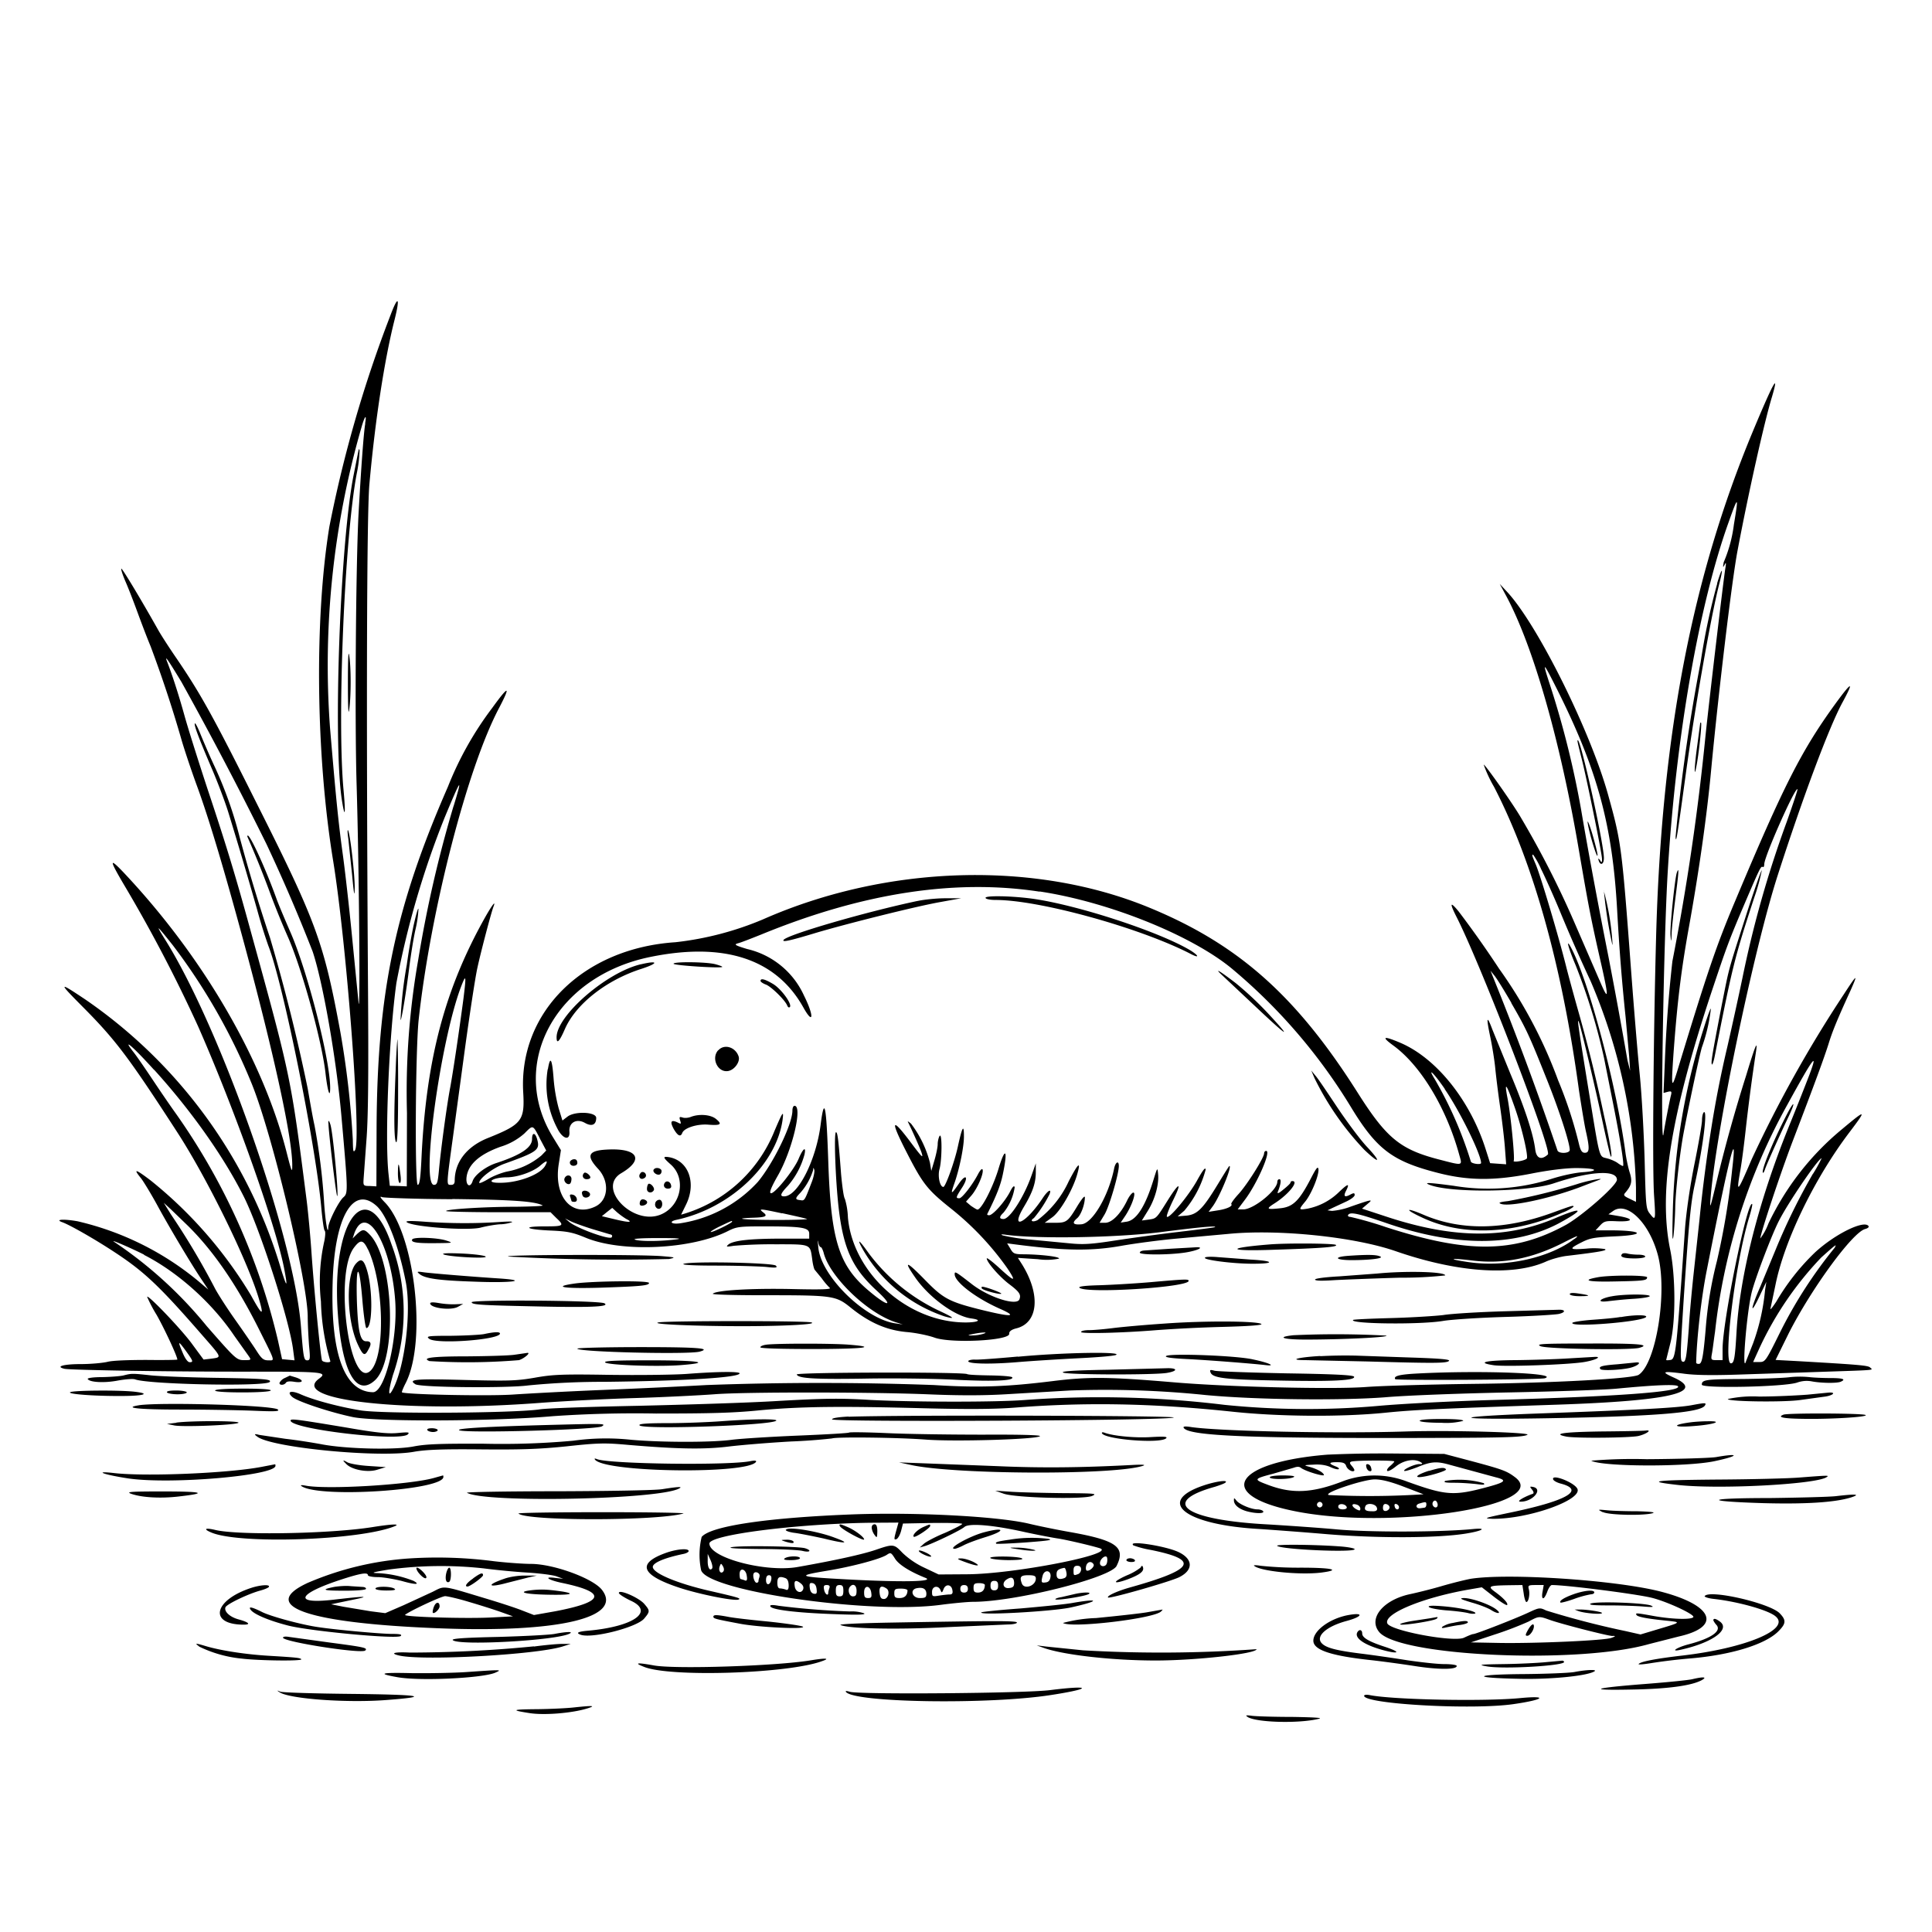 <svg xmlns="http://www.w3.org/2000/svg" id="svg" width="1024" height="1024" version="1.1">
  <path fill-rule="evenodd" d="M206.8 167.5A668 668 0 0 0 174.6 279c-8 48.7-7.2 121.3 2 177.4 7.1 43.8 15 147.3 11.6 153.2-1 1.5-1.1.4-1.2-5.5a485 485 0 0 0-6.6-57.1c-8.8-47.7-12.7-58.3-45-122.5-22.5-45-29.2-57-41.8-75.5-4-5.8-8.3-12.5-9.7-15-8.7-15.5-19.2-33-19.6-32.6-.3.2.7 3.3 2.2 6.8 1.5 3.4 4.2 10.4 6 15.3s5 13.5 7.3 19A659 659 0 0 1 96 391.4c1.2 4.3 5 15.9 8.6 25.7 6.4 17.6 14.4 44.4 24.9 83.3 16 59.4 25.6 103.5 25.4 117.6 0 3.8-.4 2.9-2.8-6.5-12.4-49.4-44.5-104.6-87-149.5-7.2-7.5-7.1-6.2.3 6.4A784 784 0 0 1 105 544c19.3 43.8 40.7 104 45.5 127.8q3.2 16.4-1.5 1a264 264 0 0 0-103.7-143c-14.5-9.7-14.6-9.4-1.4 3.9 17.5 17.6 24.4 26.8 50.3 66.8 15.7 24.3 36.7 67 42.9 87.5 3 10 2 9.6-4-1.3a229 229 0 0 0-53.2-61c-8.3-6.3-9.5-6.5-5-1 1.6 2.2 5.6 8.8 8.9 14.9 6 11 18 31.2 23.6 39.4l3 4.5-5.3-4.5a155 155 0 0 0-64-31.7c-7.3-1.3-12.3-1-8.1.5 3.9 1.4 16.6 8.6 27 15.4 16.1 10.5 24 17.8 47.3 44.6 10.5 12 10.3 11.5 4.9 12.3l-4.3.5-5.9-8c-5.5-7.7-24-27-24-25.2a77 77 0 0 0 5 9.5c4 7 11 22 11 23.7 0 .2-7.3.3-16.2.2-9.6 0-18.2.3-20.8 1-2.5.6-8.9 1.2-14.2 1.2-9.1 0-13.7 1.3-8.6 2.5 3.5.7 59 1.6 99.3 1.5 38 0 40.4.2 35.5 3.8-15.5 11.5 46.6 18.2 118 12.7 10.7-.8 33-2 49.5-2.5s35.4-1.5 42-2c16-1.3 83-1.2 113 0 16.5.7 29.4.7 41.5 0l33.8-2a518 518 0 0 1 72.2 2.4c26.3 2.5 71.2 3 95 1.2 11.3-1 41.2-2.1 66.5-2.6s50.7-1.4 56.5-2q31.4-3 32.4-1.2c1.8 2.9-32.2 5.4-97.4 7.2-21.2.6-49 2-62 3.2a432 432 0 0 1-81-.6 545 545 0 0 0-105.5-2.6c-15 1.2-58.3 1.2-82.2 0-16.2-1-25-.8-48.3.5-15.7 1-49.2 2-74.5 2.6-25.3.5-49 1.3-52.5 1.9-13.4 2-83.6 2.5-95.1.5-11.4-1.9-25-5.5-31.8-8.6-4.9-2.1-7.3-1.3-4.2 1.5 2.7 2.4 19.8 8.1 32.2 10.7 12.6 2.5 74.4 2.3 106-.5a632 632 0 0 1 54.5-1.4c28.4 0 41-.3 54.9-1.7 21.2-2 42-2.3 87-1.1 23.2.6 37.4.5 48-.3 38-3 73.3-2.3 114.5 2 25.3 2.8 59 3 82 .7 14.6-1.5 28.4-2.2 91.5-4.3 59-2 78.7-6.5 62-14.2-7.4-3.3-6.5-3.7 4.4-2.3 6.1.9 15 1 28.3.6l45.3-1.5c30-1 27.2-.8 25.7-2.3-1.1-1.1-6-1.5-38.9-3.4l-11.2-.6 7-14.2c12-23.6 33.8-53.5 40.5-55.2q2.1-.6 1.8-1.5c-2.2-3.5-17.8 4.1-28.5 14a120 120 0 0 0-20.5 26.1c-2 3-3.3 4.6-3 3.5l2.6-12.3c4.7-23.6 20.7-56.6 39.2-81 9.4-12.4 9-12.5-3.9-1.7a146 146 0 0 0-39 50 31 31 0 0 1-4.3 7.9c0-2.3 10.4-33.8 17.1-51.4 12.4-32.4 16.7-44.3 19-51.5 2-6.5 4.2-12.1 11.8-28.7 4-9 3.4-8.6-3.5 2a669 669 0 0 0-49 87.7c-7.7 18-8.2 18.4-6 5.9.8-4.4 2.1-14.6 3-22.9a1046 1046 0 0 1 5.3-40c1-6.7-.3-3.7-5.2 12.5a804 804 0 0 0-15.6 56c-3.4 14.2-3.8 15.5-3.3 9.5 2.7-35 22.6-131 35.6-171.5 13-40.4 27.1-78.4 34.4-91.8q9.4-17.3-3.8.8c-18 24.8-27.4 43.3-53.1 104.5-10 23.7-14.8 37.8-30.3 88.8-3.5 11.6-3.7 10.8-2.4-8 2-27.2 4-43.6 8-66 5.4-29.8 9.7-59.8 12-84.8 3.8-40 11-100.6 14-116 5.6-29.7 14.1-67.8 18.2-81.2 4.1-13.9.5-7.2-10.3 18.7-31.8 76.5-47.8 159-51 263-1.5 52.3-2.2 127.4-1.2 141.8.9 13.2.8 13.4-2.3 9.4-2-2.5-2.1-4.3-2.7-28.2-.4-14-1.5-34.5-2.6-45.5s-3.1-35.3-4.5-54c-5-67.2-5.3-69.1-12.2-94-9.4-34-37.4-90.3-53.5-107.7l-4-4.3 3.5 6.5c14.4 26.9 28.8 77.4 38.6 135.5 5 29 6.1 35.1 12 60.9 3.7 16.5 3.5 18.2-.7 8.4L834.5 489a497 497 0 0 0-28.3-55.5c-4-7-19.3-28.7-19.8-28.2a69 69 0 0 0 5.5 11.8c20.8 40.3 36 94.7 45 160.9 1.3 8.5 2.9 18.3 3.7 21.8 2 8.8 1.9 11.2-.6 11.2-1.4 0-2.2-1-3-4.2a227 227 0 0 0-11.2-34.3 248 248 0 0 0-31.2-59 553 553 0 0 0-21.4-30.3q-7-8.6-1.1 3c13.2 26 50.7 123.6 48.3 125.7-3.5 3.2-6.1 2.1-6.7-2.7-1-8.2-5.6-22.1-13.2-40.2l-9.5-23.3q-4.5-12-1.1 4c1 4.8 2.2 12.2 2.6 16.3s1.5 13.1 2.5 20 2.2 16.7 2.6 21.8l.7 9.3-4.3-.3-4.2-.3-2.3-7.2c-8.2-26-26.1-48.4-45.3-56.6q-13.7-5.8-3.5 1.6c14.5 10.7 28 33.1 34.8 58 1.6 5.7 2.1 5.6-11 2.2-20.4-5.3-27.7-11.3-43-35.5-32.5-51.3-63.3-78.6-110.5-98-60.7-25-139-22.6-204.4 6.2a166 166 0 0 1-46.6 12.2c-48.8 3.2-83 37-80.7 79.3.9 15.2-.6 17.2-18.5 24.4-11.4 4.5-17.8 12.8-17.8 22.8q0 2.2-2 2.1c-2.4 0-2.5.6 1.1-25.5l6.4-47.2c2.5-18.2 5.4-37.2 6.5-42.2 2-9.2 7.3-29.2 8.5-32.4 1.5-3.8-.5-1.3-4.1 5-21.6 38.3-31.5 75.5-34 128-.5 10.7-1 14.3-2 14.3-1.6 0-1.2-71.2.5-87.5 6.4-58.3 25.9-133.8 42.7-165.4q9.4-18-3.7.1a177 177 0 0 0-23.5 41.8c-28 64-37.4 109.2-37.8 180.1l-.1 31.7-3.5-.2c-3.4 0-3.5-.2-3.3-3.6l1.5-20.5c1-12.4 1.2-36.2.8-88.5-.9-143.4-.6-244.7.8-259.5 3-33.6 8-66 13.3-86.9 3.1-12.3 1.9-13.4-2.3-2.1m-13.2 57c-.8 4.3-2.2 23.2-3.6 48.5-1.4 28-2 108.8-1 142.5 1.4 46.6 2 126.9 1 115.5l-3.5-35.5c-1.4-14.3-3.6-34.1-5-44-2.3-16.8-3.7-31.6-6.6-66a454 454 0 0 1 16.6-158.7c1.8-6.4 3-7.8 2-2.3m-3.4 13.8-2.6 13.1c-7.2 35.6-11 140.4-6.4 172 1.7 11.1 2.2 8.6 1-4.5-3.5-37.2.5-134 7-168a72 72 0 0 0 1.5-12.2q-.4-1-.5-.4M919 278a74 74 0 0 1-5.4 20c-.5 2.8-.4 3 .4 1.5q1.2-2.6.5 1.5c-1 6-8.4 68.6-10.5 88.5a1274 1274 0 0 1-17.6 120 728 728 0 0 0-4 53.4l-.7 16.4 2.2-.6c2-.5 2.2-.2 1.8 1.6-.7 2.6-3.5 17-4 20.7-1.8 11.4 0-103.7 2.3-140 4.3-70.6 16.6-140.8 32.2-184.2 5.1-14.4 5.4-14.3 2.8 1.2m-8.8 31.2a352 352 0 0 0-8.8 41.6 973 973 0 0 0-13.3 92.7c.2 4.5 1-1.1 5.3-32.5 4.8-35.3 13.2-83.1 17.7-101 2.5-9.5 1.8-10.1-1-.8M184.4 362q0 19.5.7 14c1-7.2 1-22.2 0-28.5q-.7-4.9-.7 14.5m-88.2-.5a2025 2025 0 0 1 45 85.8 914 914 0 0 1 24.5 57c5.4 16 12.6 56.9 15.3 87.7 3.5 39.6 3.5 40.4 1 42.6s-7.9 12.9-8 15.9c-.2 5.1-1.7-4-2.3-14.5a338 338 0 0 0-5-39.5c-1-4.4-2.5-13.2-3.6-19.5a987 987 0 0 0-20-80 910 910 0 0 1-16-53 214 214 0 0 0-13.7-38.5c-2.8-6-6-13.6-7.3-16.8s-2.5-5.5-2.8-5.3c-.6.7 1.6 6.7 8.8 23.6 3.2 7.4 7.2 18 8.9 23.5a2466 2466 0 0 1 15.3 51.7 282 282 0 0 0 5.9 19c7.8 19.8 24.7 103.4 28 137.8.6 6.9 1.4 12.9 1.9 13.3s.3 3-.2 5.5a97 97 0 0 0-1.8 32 123 123 0 0 0 5 31.7c0 .9-3.8.6-4.4-.4-.7-1.1-4.2-36.9-5.6-57.1-.6-9-1.8-21.7-2.6-28-8.4-65.5-8.2-64.7-29.9-143.5-7.7-28.1-12.5-44-22.5-74-4.9-14.9-10.5-32.6-12.4-39.5-3-10.8-6.4-21.3-9.2-28.5-1.3-3.4.2-1.4 7.7 11m729.3 4.3c21.2 42.4 29.1 71.6 31.6 116.2 1.2 21.4 2.5 38 4.5 57l1.9 21 .5 7.5-1.4-5.5a3055 3055 0 0 0-10-54.5c-5.3-26.7-10.8-56.1-14.6-78.5a490 490 0 0 0-17.2-68.2c-3.4-10.6-2.8-9.9 4.7 5m75.6 17.8-1.5 11.4c-1.6 11.4-1.8 18.3-.5 11.3 1.3-6.4 3-22.6 2.5-23.2q-.5-.3-.5.5m-65 9.1c0 .7 1 4.6 2 8.6 2.4 8.9 11 51 11 54q.1 2.8-1 .7-1.3-1.8-.8 0c.9 3 2.8 2.2 2.8-1.2 0-8-13.5-68.5-14-62m-595.7 34.4a651 651 0 0 0-18.7 81.3 404 404 0 0 0-6 81.4l-.1 38.9-4.5-.2-4.5-.1-.7-6.5c-2-19 .3-73 4.2-101a470 470 0 0 1 25.5-87.5c8.8-21.2 9.8-22.5 4.8-6.2m706.6 8.3a572 572 0 0 0-23.4 82.4c-2 9.6-5.6 26-8 36.5a580 580 0 0 0-8.5 43 842 842 0 0 0-6.4 49.5l-3.2 29.5c-.8 7.7-2 20-2.4 27.5-1.2 15.7-1.6 18.3-3.3 17.7-1.4-.4-1.3-3.7.8-36.2 2.5-37 3.5-47.6 5.5-57 4.6-20.8 7-40.3 5-39-.5.3-1 2.2-1 4.2s-1.8 12.4-4 23.2c-2.4 12-4.3 25.2-5 34.1l-2.1 30c-2.6 35.5-3.2 39.5-5.6 39.8q-2.1.3-2.3 0l2.1-8.4c3-11.4 3-35.7 0-50.2-6.2-30.4.2-70.7 21.8-136 8.2-24.5 9-26.9 18.3-48.7 7.6-17.7 8-18.5 9-18q.7.4.8-1.5c0-4 16.4-41 17.6-39.7.2.2-2.4 8-5.7 17.3m-105.5.5c.6 4.7 4.8 18.7 5.2 17.4.2-.6-1-5.5-2.6-11s-2.9-8.4-2.6-6.4m-656.9 8.4 2 19c1 10.7 1.3 12.4 1.4 7.3.1-7-2.5-29.8-3.6-30.8-.3-.3-.2 1.8.2 4.5m-53.5-1.1a539 539 0 0 1 12.6 31.4 434 434 0 0 0 8.9 21.8c7.5 17 18.3 56.2 20 72.9 1 8.4 2.3 13 2.4 7.5.2-14.5-12-62.3-21.1-83-3-6.9-6.3-14.7-7.3-17.5-6.3-17.5-15.5-37.2-15.5-33.1m685.8 17.4c2.1 4.2 6.5 14 9.7 21.7a902 902 0 0 0 16.5 37.6 298 298 0 0 1 24 109.3v7.6l-3.5-1.7c-3-1.4-3.3-1.9-2.1-3.2 3.3-3.9 3.8-6 2.2-10.9-.8-2.6-1.7-7-2.1-9.7-4.7-35.8-19.7-92.2-29-109.4-2.8-5.2-1.4.2 2.4 9.2a322 322 0 0 1 15.2 49.6l5 25.1c3.8 19.2 5.8 32 5 32-.4 0-1.6-.7-2.7-1.5-1-.8-3.6-2-5.6-2.5-4.5-1.3-3.7 1.7-9.8-35.5-5.8-35.7-6.5-40.5-5-36 1.4 4.4 8.3 33.4 12.5 53 2 9.3 3.9 17.2 4.2 17.5 1 .9-.7-8.8-3.7-22a819 819 0 0 0-12.7-52c-1.8-6.3-5-17.8-7-25.5-4.2-17-13.9-49.4-16.4-55.3-2-4.7-2.2-5.2-1.4-5.2a45 45 0 0 1 4.3 7.8m71.9 1.6c-1.1 2.9-3.8 29.4-3.4 33.3q.4 5.9.6-.7c0-2.5 1-11 2-19 1.8-14 2-16.8.8-13.6m36.8 22.3c-9.9 30.9-8.9 27.2-13 47.8-5.5 28.5-5.7 30.3-5.3 31.6.2.7 1-1.4 1.6-4.6 9.4-47.8 10.5-52 20.9-83.8a110 110 0 0 0 4-14.4c-.3-.2-4 10.3-8.2 23.4M551 472.5c37.2 5.6 82 23.8 103 41.8a295 295 0 0 1 61.8 72.1c13.6 22.5 22 29 45.7 35.1 16.3 4.3 30.2 4.4 49.8.6 10-2 19-3 24-3 10.8 0 13.2 1.5 3.5 2.2-4.2.3-11.1 1.8-16.4 3.5a111 111 0 0 1-51.9 3.7c-12.7-1.7-16.2-1.9-13-.6 10.9 4.5 52 4 66-.7 19.4-6.5 33.5-7.3 33.5-1.9 0 3-18.3 19-27 23.9-27.4 15-51.7 15.3-95.4 1.2a191 191 0 0 0-18.8-5.4q-1.6-.1-1.3-1c1.1-1.8 5-1 21 4.5 35.9 12.3 67.1 12.3 90.5 0 14.1-7.6 13.4-9.2-1.3-3-26.1 11.2-53.7 11-88.2-.1l-14.6-4.8 2.8-2.4c3.3-2.7 2.8-2.7-8.7 1.3a37 37 0 0 1-10 2.3l-2.4-.3 2.5-1.2 7.1-3.3c2.7-1.2 4.8-2.8 4.8-3.6 0-1.1-.4-1.2-2-.4q-5 2.8-2.5-2c2-4 1-3.8-4 1a33 33 0 0 1-16.4 8.6c-4.9.8-5 .7-1.1-4 3.4-4.4 7.2-14 6.8-17-.3-1.6-1.2-.4-3.7 4.4-6.4 12.4-9.7 15.7-16.5 16.4-7.4.8-7.8.4-2.9-2.7C683 633 688.6 626 685 626q-.9 0-1 .8c0 .4-1.7 2-3.7 3.6q-3.8 3.2-3 1.2c1.6-4 1.9-6.6.8-6.6q-1 .1-1.1 1.4c0 4.4-12.5 14.6-18 14.6h-3l3.9-5.2c6.4-8.5 14-25.8 11.2-25.8q-1 .1-1.1 1.3c0 2.3-8.8 16.3-13.4 21.4-2.5 2.7-4.3 5.2-4 5.5 1 1-2.3 2.6-7 3.3l-5 .8 2.3-3.1c3.7-5.2 10.3-21.2 8.7-21.2-.2 0-2.8 4.2-5.9 9.3-8 13.2-11 16.4-16.8 17l-4.7.4 3.5-3A56 56 0 0 0 639 620c0-1.7-1.4 0-4.7 6-4.6 8.1-14.6 20.1-15.8 18.9-.4-.3 1-4 3-8.2 5-10.1 3.9-10.7-2.2-1.1-6.5 10.4-6.3 10.2-10.4 10.8l-3.7.5 3.4-5.5c3.7-6.1 5.8-14 5.2-19.3-.3-3.4-.4-3.3-2.2 2.5q-6.5 21.6-14.3 22.9l-3.3.5 2.5-3.7c3.4-5.2 5.8-12.2 4.2-12.2-.7 0-2.3 2-3.4 4.4-3.4 7-8 11.6-11.5 11.6h-3l2.7-4.5c2.5-4.3 7.5-21.4 7.5-25.6 0-3.1-1.8-2.1-2.5 1.4-3 14.6-11.5 29-17.3 29.5q-6.8.6-2.2-3.3c2-1.8 4-7.3 4-11q-.1-1.5-3.6 4c-5.4 9-6 9.5-12.2 9.5h-5.5l4-2.9c4.3-3 11.1-15 13.3-23q3-10.6-4.5 3.8a54 54 0 0 1-16.6 20.7c-2.6 1.3-4.3.4-1.9-1.1a65 65 0 0 0 8.3-12.7c1.2-3.2-1-1.9-3.7 2.2-8.9 13.4-17.5 17.4-10 4.7 4.8-8 6.4-12.9 6.4-18.6v-4.6l-2.3 6.5c-4 11.4-11.5 23-14.8 23q-3.6 0 0-3.4a28 28 0 0 0 5.9-13.4q-.4-1.8-2.6 2.6c-2.8 5.3-9 12.2-10.9 12.2q-1.3 0-1-.7c5-10 7-15.2 8.2-20.9 2.7-12.7 1.5-15.2-2-3.9-3 10.4-9.3 22.5-11.4 22.5-.5 0-2-1-3.5-2l-2.6-2.2 2.9-3.3c3.1-3.6 6.6-11.6 5.9-13.7q-.5-1-2.3 2.2c-2.9 5.7-8.6 13-10 13-2 0-1.9-.4 1-5 4.1-6 2.8-8.7-1.3-2.7-4 5.8-4.5 5.9-2.6.5 2.9-8 5.4-20.3 5.3-25.8 0-6.5-.9-5-3.3 6-1.8 8.1-6.5 21-7.6 21-1.9 0-3.1-5.9-2-9.6 1.3-5 1.4-19.5 0-17.4-.5.8-1 2.8-1 4.3 0 1.6-.8 5.4-1.7 8.5l-1.7 5.7-.7-4.3a58 58 0 0 0-10-20.7q-2-1.7-1.7-1c2.4 4.8 6.7 14.5 7.3 16.5.9 3 .3 2.5-5.7-5.5q-15.5-20.7-2.4 4.9c8.7 17 11 20 23.8 30.2a153 153 0 0 1 29.7 31.5c5 7.5 4 7.4-4.3-.2-3.6-3.3-6.6-5.6-6.6-5 0 2 6.8 9.8 12 13.7 5.3 4 6.3 5.5 5.3 8-1.4 3.6-16-1-25.1-8-9-7-9.2-7-9.2-5.3 0 4 11 12.5 23.8 18.2 10 4.4 6.4 4.6-9.8.6-17.3-4.3-20.2-6-30.2-16.3q-14.6-14.9-4.3-.2c7.4 10.3 20.8 20 29.3 21.1 7.4 1 2 2.6-6.7 2-29.6-2-56.4-27.6-58.7-55.8a38 38 0 0 0-1.6-9.6c-.6-.7-1.4-6.5-2-13-1.4-18.7-1.9-22.3-2.7-22.3-1.2 0-.3 25.2 1.4 40.1 2.5 21.6 7.3 32 20 43.7 9.5 8.7 6.6 9.2-3.6.6-16.3-13.5-20.5-26.8-21.9-69-1-29.6-2-35-4-19.8-2.3 19-12.1 38.4-19.4 38.4-2.4 0-2-1.4 2-5.6a42 42 0 0 0 8.8-16.6c1-4.7-.9-3.1-3.2 2.5-2.6 6-12.9 18.8-14.7 18q-1.3-.4 3.6-9c7.7-13.2 13.5-37.3 9-37.3-.6 0-1.1 1.1-1.1 2.5 0 7.2-10 27.8-18.3 37.8a70 70 0 0 1-41.4 22c-4.7.6-6-1-1.6-1.9 28.2-6.1 52.4-28.9 56-52.4.8-5.9.3-5.2-4.2 5.3a75 75 0 0 1-49.5 44.4l2.5-5.1c5.7-11.3 1.7-23.2-8.5-25.3-3.9-.7-3.8 0 .5 3.8 8.4 7.4 5.5 22-5.2 26.5-14.8 6.2-34.3-14.1-21-21.9 12.4-7.3 8.7-13.4-7.6-12.5-10 .5-11.2 3.2-4.7 10.2 6.2 6.7 5.5 16.7-1.5 20-12.4 5.9-22-5.2-19.4-22.2l1.2-7.7-4.3-7c-23.7-38.7 1.5-85.2 51.7-95.4 39.1-8 66.6 1 81 26.6 5.5 9.9 5.9 4.8.4-6.2A44 44 0 0 0 396 503c-6.3-1.9-7.1-2.4-5-3 1.4-.3 7-2.5 12.5-4.7q80.4-33 147.5-22.7m299.1-.5a238 238 0 0 0 4 26.5c.7 3.3.7 3 .3-2A138 138 0 0 0 850 472m-327.6 4c.3.6 2.7 1 5.3 1 23.4 0 76.7 14.8 103.4 28.6 5 2.6 4.3.8-.7-2.2-16.6-9.7-58-23.3-82-26.9-11.5-1.7-27-2-26-.5m-36 1.5c-27.5 5.8-69.5 18-71.1 20.7-.8 1.3 3.1.5 17.6-3.9 17-5 53-14 65.5-16.2l11-2H501c-4.7 0-11.2.7-14.5 1.4M219.1 491a323 323 0 0 0-3.5 20.4 218 218 0 0 0-3.3 29.2c.5.5 3.1-15.5 4.7-28.6.7-5.2 2-14 3.2-19.3a60 60 0 0 0 1.6-11c-.3-.6-1.4 3.6-2.7 9.3M91.6 501a321 321 0 0 1 41.7 73.1c10.8 26.3 29.6 104.5 29.8 123.6 0 4.3.4 11.3.7 15.5.7 7 .6 7.8-1 7.8-1.8 0-2-1.6-3.3-18-3.6-47-42.2-157.2-71.8-204.7-5.5-8.8-5.1-8.6 3.9 2.7m248 10.1c-18.2 4.3-44.6 27.2-44.6 38.7q0 5.8 4.5-4.6c5.9-13.2 22-25.8 40.5-31.7 9.2-3 9-4.6-.3-2.4m17.3-.3c0 .9 25 2.5 25.8 1.7.2-.2-1.3-.8-3.5-1.4-4.5-1.3-22.3-1.5-22.3-.3m291 6.3 16.5 15.5q27 25.5 8.5 5.5a178 178 0 0 0-18-17c-9-6.9-11.8-8.4-7-4m153 14.5c8 13.8 9.6 17.3 19 40.9 6.3 15.7 12 33.2 12 37 0 1.9-5.8 2.1-6.5.3A1670 1670 0 0 0 791 517l-1-2.5 2 2.5c1.2 1.4 5.3 8 9.1 14.6m-555.5-2c-2.3 17.3-5.4 38.2-7 46.9-1.7 8.8-5 33-6 44.3-.6 6.2-1 7.2-2.6 7.2-7 0 3.3-75.4 14.2-104.6 2.9-7.6 3-6.6 1.4 6.2m157.5-9.7c0 .5 1.3 1.4 3 2 3 1.3 10.3 8.5 11.2 11.2q.6 1.2 1.3.7c1.5-1.4-4.5-9.7-8.9-12.3q-6.6-3.9-6.6-1.6M902.7 546a347 347 0 0 0-16.1 96.9q-.5 18.4.4 12c.4-3.6.8-10.1.9-14.5.1-8 2.1-26.4 4.1-38 2.3-12.7 8.2-40.7 10-47.2a92 92 0 0 0 4.8-20.5c-.2-.6-2 4.5-4.1 11.3m-693 21.6c-1 23.7-.9 37 .3 37.8q1 .5 1-27a791 791 0 0 0-.3-27.5c-.2 0-.7 7.5-1 16.7m-128-.6c19.7 21.7 37 46.2 47.6 67.4 8.7 17.5 24.3 66 26.1 81.3l.7 5.3-3.3-.3-3.3-.3-2.2-10A345 345 0 0 0 93 589.9c-2.6-3.6-8-11.5-12-17.5s-8.6-12.7-10.2-14.7c-6.6-8.4-.3-3 10.8 9.3m299-10.3c-3.7 4.2-.3 11.7 5.1 11 3.4-.4 6.7-4.8 5.8-7.7-1.6-5-7.6-6.9-10.8-3.3m-90.4 10a50 50 0 0 0 5 31.2c2.8 5.8 6.9 7 6.5 1.9-.4-4.8 3.8-7.2 8.3-4.6 3.6 2 5.9 1 5.9-2.7 0-3.2-11.4-3.7-15.3-.6l-2.6 2-2-6.5a88 88 0 0 1-2.7-16q-1.2-15.6-3-4.7m668.6 3c-1.6 4.2-6.5 16.7-11 27.7-16 39.6-25.8 78.5-27.6 108.5-.8 14-1.3 16.7-3 16.7-4.3 0 2.5-54 9.7-77.4 1.1-3.6 1.8-6.7 1.6-7-2.5-2.5-15.7 62-15.7 76.9v5.8h-3.1c-3 0-3.1-.2-2.6-3.2.4-1.8 1-7.1 1.7-11.8a320 320 0 0 1 38.4-120.5c13.7-25 16.5-28.7 11.6-15.7m-262.3 1.7a152 152 0 0 0 26.4 38c8.4 8 9.2 6.7 1.2-1.8-3.7-4-10.8-13.6-15.8-21.1s-10-15-11.3-16.4l-2.2-2.7zm69 5.8c8 11.6 19.3 34.6 19.3 39.2 0 1.1-5 .4-5.4-.7a209 209 0 0 0-19.2-43.8c-4.2-6.8-.3-3 5.4 5.3m37.2 10.2c3.7 10.6 7.2 25.7 6.2 26.7-1.2 1.2-7.6 2.2-6.9 1.1s-1.6-24.7-3.3-33.2c-1.8-9.3-.7-8 4 5.4m143.9 3.6c-7.4 14.4-13.6 29.6-12.5 30.6q.4.2 1.1-1.9c.9-2.7 8-18.5 12.4-27.7 4-8.4 3.2-9.2-1-1m-580.8 1c-1.3.5-3.3.7-4.3.3-1.7-.5-1.9-.3-1.3 1.6s.5 2-1.4 1q-5.2-2.4-2 3.5 3.2 5.5 4.5 2.1c1-2.7 8-4.9 13.9-4.4 6.5.5 7.5-.2 3.9-3.1-2.9-2.3-9-2.7-13.3-1m-192 3.4c-.1 3.6 4 38 4.6 38.5 1 1-2.3-35-3.7-38.2q-1-3-1-.3m112.1 8 3.4 6.4-2.5 2.6a39 39 0 0 1-18 8.5c-3 .6-7.6 2.4-10.2 4-2.7 1.6-4.8 2.5-4.8 2 0-2.3 7.2-7.8 13.1-10 17.6-6.3 19.1-7.4 17.7-12.7-1-4-2.8-4.3-2.8-.5 0 4.5-5.8 8.4-18.8 12.7-5.7 1.8-11.7 6.4-12.7 9.6-1.3 4-3.8 2.2-3.2-2.2q1.3-10 18-16a34 34 0 0 0 12.6-7c4.7-4.7 4.4-4.8 8.2 2.5m632 16.4a396 396 0 0 1-8.1 48.7 209 209 0 0 0-6 36.6c-1.3 14.8-2 17.9-3.6 17.9q-1.3 0-1.4-.7c.3-12.8 2.7-34.3 5.6-48.8 11.8-59.9 16.4-78.3 13.5-53.7m-614.8-5c-2 .6-1.5 3.2.7 3.2q1.8-.1 2-1.4 0-2.7-2.7-1.9m657.6 7.5a331 331 0 0 0-19.8 40.3l-8 19.3c-5.7 13-5.6 16.3.1 4l3-6.3-.7 4.5a112 112 0 0 1-6.3 28l-3.7 9.4c-2.5 8.3.3-26 3-36.6 2-7.7 10.6-30.3 14.3-37.5 5-9.9 21-33.3 22.7-33.3a79 79 0 0 1-4.6 8.3M289 617.8c-2.6 4.8-14.6 9.3-24.5 9.1-7.4 0-3.6-2.8 4-2.9 5.8 0 13.7-2.8 17.6-6q5.4-4.7 2.9-.2m-78.1 4c0 2.9.4 5.2 1 5.2s.7-1.9.3-4.7q-1.2-9.8-1.3-.5m135.6-2c-1 1.6 2.3 3.7 3.6 2.4.5-.5.7-1.5.4-2.1-.9-1.3-3.3-1.4-4-.2m83.9 6.2c-4 10.4-3.9 10.4-6.2 10-2.9-.3-2.9-.9.1-4a33 33 0 0 0 6.7-12q0-2 .6 0c.2.9-.3 3.6-1.2 6m-120.8-4.4c-1.4 1.3-.6 3.3 1.3 3.3q1.8 0 2-.9c0-1.3-2.6-3.2-3.3-2.4m30 0c-1.4 1.3-.7 3.4 1 3.1q1.7-.5 1.8-1.7c0-1.6-1.8-2.5-2.8-1.5m-40.4 3c-.6 1.6 1.5 3.7 2.9 2.8q.7-.6.8-2.5c0-2.3-2.8-2.6-3.7-.3m536.7 3a311 311 0 0 1-36.6 9c-4.5.5-5.4.9-3.7 1.5 4.5 1.6 24.4-2.5 40.8-8.5l10.5-4c5.3-1.8-5 0-11 2m-483.3-1c-1.4 1.5-.6 3.4 1.4 3.4q2.1 0 1.7-1.7c-.3-1.8-2-2.7-3.1-1.7m-9 1c-.4.4-.7 1.6-.7 2.6 0 2 2.5 2.5 3.6.7.8-1.3-1.9-4.3-3-3.3m-35 4.1q-.2 1 .4 2.2c1 1.7 4.3.6 3.8-1.2-.6-1.5-3.4-2.2-4.1-1m-6.3 2.8.6 2q.1.5 1.6.5c2.2 0 1.3-3.4-1-3.8q-2-.5-1.2 1.3m-62.6 1c32.2.4 43.8 1.2 47.9 3.4.6.3-5.7.6-14 .7-17.3 0-38 1.4-37.1 2.3.3.3 12.9.6 28 .6h27.3l3 3c4.5 4.2 4 4.5-6 4.5-12.4 0-10.4 1.6 2.8 2.2 9.3.4 12 1 18.8 3.8 19.2 8 56.4 6.2 75.6-3.6 4.4-2.2 6-2.4 18.6-2.4 20.5 0 24.3.6 24.3 3.9v2.6h-14.7c-16.8 0-25.2 1-28 3-1.6 1.4-1.3 1.4 2.7.8a241 241 0 0 1 21.8-.8c19.5 0 18.6-.3 19.8 8 .3 2.7 1 5.2 1.3 5.5l3.7 4.5a37 37 0 0 0 4.3 5.1c1 .8-4.6 1-21 .6-21.2-.4-39.2.7-41 2.5-.5.5 11.9.8 27.4.8 36.1 0 37.8.2 45.6 6.5 9.9 8 19 12 29.6 13 5 .4 11.7 1.8 15 3 8.8 3.1 39.5 1.6 39.5-2q-.2-2 4-3c11.4-3 12.7-17.8 2.9-33.7l-2.3-3.6 10.6.7a33 33 0 0 0 11.2-.3c.6-1-9.4-2.2-18.5-2.3-5.1 0-5.8-.3-7.3-3l-1.7-2.8 3.8.5c26.8 3.5 41 3.7 57.4.7 6.9-1.2 19.7-2.9 28.5-3.7L651 654c26.4-2.6 66.6 1.5 88.6 9.1 32.5 11.3 61.9 13.4 79.5 5.7 3-1.4 7.9-2.7 10.9-3.1 18.6-2.2 22.4-3 20.5-3.7a39 39 0 0 0-9.7-.2c-9.2.7-9.5.2-2.6-3.3 4.5-2.3 6.8-2.7 17.5-3.2 17.2-.7 15.2-3.2-2.6-3.2h-7.4l2.4-2.6c2.2-2.3 3-2.5 9.1-2.2 8.4.3 9-1.3 1.1-2.7l-5.8-1 2.7-1.9c7.4-4.9 19 6.6 23.5 23.5 5.2 19.5-.9 57.4-10.2 63.5-3.2 2-44.3 4.3-89 4.8-22 .3-46.7 1-55 1.6-17.4 1.4-74.5 0-103-2.5-33.3-2.8-44.3-3-63.5-.6-24.3 3-39.2 3.6-63 2.1a1648 1648 0 0 0-120.5 0c-10.4.6-35.2 1.8-55 2.6s-41 2-47 2.4c-13.1 1-59.5 0-59.5-1.2 0-.5.9-2.7 2-4.8 11.5-22.5 4.7-80-11.2-96q-3.4-3.5-1.3-2.6c1.1.4 17.9 1 37.3 1.1m99.5 1q-1 3.2 2.2 2.2c2-.8 2-2.3 0-3q-1.6-.5-2.2.9M199.4 639c5.6 4.8 12 21.5 15.7 40.6 3 15.6-.5 44.6-6.8 56.6-2.7 5.2-2.6 1.4 0-7.5a102 102 0 0 0-.8-69.2c-13-38-32.2-12.8-28.4 37.3 2.3 30.5 9.8 43.8 19.6 34.8 11.9-10.8 10.1-63.4-2.5-77-3.1-3.3-3.9-3.3-7-.5l-2.3 2.3 1-3c6.3-16.2 19.6 6.5 21.6 36.5 1.3 20.2-5.5 48-11.8 48-15-.2-22.5-20-21.4-57.8.9-34.7 10.7-52 23.1-41.1m148-1.5c-.8 1.8 1 3.9 2.5 3 1.7-1 1.3-4.6-.4-4.6q-1.5.1-2.2 1.6m-247.9 12q20.2 19.8 37.7 54.7c9.1 18.2 8.7 16.8 5 16.8-2.4 0-3.5-.9-6.1-5-1.8-2.8-6.8-10.1-11.2-16.3S115.6 686 114 683a398 398 0 0 0-23.5-39.5l-3.7-6 3.8 3.5zm723.6-6.8c-25.4 9.3-48.5 9.7-68.4 1.2-9.8-4.2-10.4-3-.9 1.4 21.1 10 48.5 9 74.5-2.6a23 23 0 0 0 5.8-3.1c0-.9-.5-.7-11 3.1M331.8 646c4 2 1.8 2.1-5.7.3l-7.1-1.7 2.7-2.2 2.8-2.2 2.5 2.3a41 41 0 0 0 4.8 3.5m82.7-3c5.5 1.2 11.4 2.5 13 3 1.7.3-5.3.6-15.7.6-17.3 0-24.8-.8-12.2-1.2 6.4-.2 7.5-.9 4.8-2.9-2.5-2-1.6-1.9 10.1.6m-101 8.2 9.7 2.9q1.8.3 1 1.6c-1 1.5-18-4.6-22.3-8l-2.4-2 3 1.5c1.6.8 6.6 2.6 11 4m-98-3.6c2.5 2.5 31.8 4.7 39.1 3 3.8-1 8.5-1.7 10.4-1.8 2 0 4.6-.5 6-1 1.6-.5-.9-.6-6.5-.2-12.3.8-24.8.8-38.5-.1q-11.5-.9-10.5.1m172.5-.2c0 .7-9.8 5.5-11.2 5.5-.7 0 1.4-1.4 4.7-3 7-3.3 6.5-3.1 6.5-2.5m256 2.9c-.3.2-8.8 1.3-19 2.5s-25.5 3.3-34 4.6c-12.8 2-17 2.2-24 1.5l-21-2a99 99 0 0 1-14.5-2.2q-2.1-.9 2-.3c16.9 2.2 57.4 1.5 80.5-1.3 22.5-2.9 30.8-3.6 30-2.8M435 661c.4 0 1 1.2 1.5 2.8 3 12.6 22.9 31.9 37.9 36.9l4.1 1.3-4-.6c-16.4-2.4-39.7-25.5-40.8-40.5-.3-3-.3-4.2 0-2.6.2 1.5.8 2.7 1.3 2.7m399.5-4.4c-13 10-36.2 15.2-55.8 12.4-11.9-1.7-10.5-2.4 1.7-.9 16.2 2 31.6-1 48.1-9.4 7.8-4 8.9-4.3 6-2m-616 .2c-.9 1.6 2.4 2.1 12.3 2 9.5-.1 9.6-.1 5.7-1.4-4.6-1.5-17.1-2-18-.6m139 .1c-8.2 1-18.6 1-21 0-1.2-.5 3.6-.8 12.5-.8 11.3 0 13.2.3 8.5.8m-281.2 8.1c17.7 9 36 25.3 47.8 42.8L132 719c1.2 1.8 1 1.9-2.4 1.9-4.2 0-4.5-.3-20-18a223 223 0 0 0-49.1-44.7c-2.6-1.7 8.3 3 15.9 6.8m118.6-2.9c8.5 17.8 9.4 56.3 1.5 64.3-11.1 11.1-19.6-51-8.9-65.1 3.4-4.5 4.9-4.3 7.4.9m262.6.5a79 79 0 0 0 43 35q9.2 2.6-2.9-3a100 100 0 0 1-37.3-30.5c-5.3-7.5-6.6-8.2-2.8-1.5m215-3.1c-23.4 1.9-22 3.7 2.4 2.8 25.6-.8 34.6-1.5 33-2.6-1.3-.8-26.3-1-35.4-.2m300 1.5a241 241 0 0 0-29.1 45c-7.7 15.6-7.9 15.8-11.1 15.8h-3.2l3.4-7.5a178 178 0 0 1 32.7-47.9c7.6-6.8 8.4-7.4 7.2-5.4m-352.9.8-13.2.9q-2.1.2-2.3 1.1c0 1.3 15.2 1.3 23.9 0 6.7-1 11-3.1 5.6-2.8zM235 664.8c2.2 1.3 23.7 2.5 22.4 1.2-.6-.6-6.2-1.3-12.5-1.6-7.2-.3-10.8-.2-9.9.4m624.8-.2q-2.3 2.3 6.3 2.4c3.3 0 5.9-.4 5.9-1s-1.7-1-3.7-1c-2.1 0-4.7-.3-5.8-.6s-2.4-.2-2.7.2M269.5 666a1056 1056 0 0 0 85.1 1.3c3.7-.8 3.5-.9-3.6-1.5-12-1-86.2-.8-81.5.2m445.3-.4c-8.4.6-7.1 2.3 1.6 2.3 10 0 17.7-1 15-2-2-.9-6.3-1-16.6-.3m-76.1 1c-1.2 1.1 13.8 3.1 24.3 3.2 13 .1 12.8-1.5-.2-2.2l-17.3-1.3c-3.3-.3-6.4-.2-6.8.2m-450 3.2c-5.5 6-5 30.2 1 43 2.8 6 3.7 6.3 5.7 2.3q2.5-4.3-1.4-4.1c-3 0-4.2-5-4.8-20.1-.7-21 1.1-22.7 2.8-2.5.7 8.6 1.7 15.6 2.2 15.6 3.3 0 3.5-20.2.3-30.7-1.7-5.6-3.1-6.5-5.8-3.5m173.8.1c-1.9.6 4.6 1 17.1 1 11 0 23 .4 26.5.7 5.3.6 6.2.4 5.1-.7-1.4-1.5-43.5-2.4-48.7-1m-140.1 5.5c3 2.4 10.6 3.4 29.1 4 19.6.8 29.6-.6 13-1.7-15.3-1-34.5-2.6-39.5-3.2-4.1-.6-4.3-.5-2.6.9M730 675l-20.2 1.5c-7.4.4-12.8 1.1-12.8 1.7q.1 1 10.3.3c5.6-.3 21.1-.9 34.5-1.3A210 210 0 0 0 766 676c0-2-20.8-2.5-36-1m116.7 2c-8.7 1.6-5.1 2.5 9 2.2 15.7-.3 17.3-.5 17.3-2.2 0-1.2-20.3-1.2-26.3 0m-237.2 2.6c-8.2.7-20.3 1.4-26.7 1.6q-11.6.3-10.7 1.3c3.2 3.3 57.9-.2 57.9-3.6 0-1-1.2-1-20.5.7m-304.2.6c-13.2 1.8-6.9 2.9 13 2.3 21-.7 25.7-1.1 25.7-2.5s-29-1-38.7.2m215.1 2.7c.6 1 9.6 3.4 10.3 2.8.4-.5-8.3-3.7-10-3.7q-.7 0-.3.9m311.6 3c0 .6 2.2 1.1 5.2 1.1q9.3 0-.5-1.4-4.6-.7-4.7.3m22 1.2c-6.2 1.2-8 3.3-2 2.6 2.5-.3 8.6-1 13.7-1.3s9-1 8.7-1.5c-.7-1.1-14.4-1-20.3.2M250 690.2c0 1.3 4.7 1.6 33.3 2.2 30 .7 40.1.2 37.1-1.6-2.5-1.6-70.4-2-70.4-.6m-22 .6c0 2.5 10.8 3.9 14.6 1.9l2.9-1.6-4.5.2a46 46 0 0 1-8.7-.7q-4.2-.7-4.3.2m569.5 4.2c-13.7.4-28.4 1.3-32.5 2-4.1.5-16.5 1.3-27.5 1.6s-20.1.7-20.3 1c-2.3 2.1 35.4 2.6 47.8.5 4.1-.7 19-1.7 33-2.1s26.7-1.2 28.3-1.6c3.8-.9 3.4-2.4-.5-2.2zm61.5 3c-2.5.5-9.1 1.1-14.8 1.5-5.6.4-10.5 1.2-10.8 1.6-1.6 2.6 36.3-.4 39-3 1.2-1.3-6.2-1.3-13.4 0m-510 2.8c-4.8 1 20.5 2 44.5 2 22.4 0 40.2-1 36.5-2-3.1-.9-76.2-.9-81 0m268.5.6c-10.5.7-22.8 1.8-27.5 2.4s-10.4 1.1-12.7 1.1c-2.4 0-4.3.4-4.3 1 0 1 21.8.5 40-1a782 782 0 0 1 34.3-1.7c15.7-.4 22.3-1 21.2-1.6-2.8-1.6-30.5-1.7-51-.2m-361 5.6c-2.2.4-10 .8-17.5.9-12.4 0-13.3.2-11.5 1.6 3.9 3 37.5.5 37.5-2.8q-.1-1.5-8.5.3M521 707a21 21 0 0 1-5.5.8q-4.5.2.5-.8c5-1 8.3-1 5 0m164.5.7c-9.3 1-5.4 2.3 6.5 2.3 19.8 0 44.2-1.2 42.8-2.1a498 498 0 0 0-49.3-.2m-586.7 8.7c3.6 5 3.8 5.6 1.7 5.6-1 0-2.4-2-3.5-4.6-3-7-2.7-7.2 1.8-1m307.5-3.7c-1.8.2-3.3.8-3.3 1.4s11 .9 27.5.9c27 0 35.7-1 19.3-2.3-8.7-.7-38-.7-43.6 0m410.3.8c3.1 1.5 47.4 2.2 52.3.9 6.5-1.8-.5-2.4-26.5-2.3-25.3 0-28.4.2-25.8 1.4M306 714.8c0 1.8 58.7 3.2 64.8 1.6 6.6-1.8-1-2.4-31.3-2.4-18.4 0-33.5.4-33.5.8m-33 3.2c-3 .5-14.6.8-25.7.9-18.3 0-24 .8-19.7 2.5a329 329 0 0 0 47.5-.5c3-1 6.7-4.3 4.1-3.8zm266.5 1c-11 1-21.4 1.8-23 1.6-1.6 0-3.1.3-3.3.8-.4 1.5 11.8 1.8 26.8.5 7.4-.6 21.6-1.5 31.6-2s19-1.2 20-1.8c3-1.8-29.2-1.2-52.1 1m78.6-.4q-1.5 1 10.5 1.6c12.2.6 34.8 2.4 41.9 3.2 6.3.8 2.2-1.2-6.5-3-8.7-2-43.7-3.3-45.9-1.8m81.7 0c-12 .7-17.4 2.2-7.7 2.2l32.4.7c35.8 1 42.2 1 43.5-.3.8-.8-4.9-1.3-20.7-1.8l-28.8-1a251 251 0 0 0-18.7.3M831 720c-6.3.4-18.8.8-27.7.9-16.1.1-21 1.3-11.6 2.7 6 .9 39.8-.3 48-1.7 6-1 9.9-3 5.1-2.7zm-510.3 2.1c1.5 1.5 28.9 2.4 40.6 1.4 16.5-1.3 9-2.5-16.5-2.5-18.6 0-25 .3-24 1.1m536.4 1c-8.1.6-10.2 1.2-8.9 2.6 1 .9 11.4.4 16-.8 3.8-1 6-3 3-2.8zM587 726c-18 .3-25 .8-23.5 1.5 2.4 1.2 47.7 1.3 54.8.2 6.3-1 6-2.8-.5-2.5zm54.6 1.4c1.1 3 7.7 3.8 35.5 4.3 29 .6 41.3 0 40.6-2-.3-.9-10.2-1.4-35.8-1.8-19.5-.4-36.6-1-38.2-1.4-2.3-.6-2.6-.5-2.1.9m-277.6.8c-6.9.5-25.3.7-41 .5-24.9-.4-29.9-.2-39.5 1.5-9.8 1.7-14 1.8-37.7 1.2-26-.7-29.7-.3-25.6 2.3 2.8 1.7 48.8 2.1 59.8.6a404 404 0 0 1 40.5-1.9c43.2-.5 71.5-2.3 71.5-4.5 0-1-11-1-28 .3m58.3.3c.7 2.1 9.4 2.6 35.7 2.2 15.1-.3 37 0 48.5.6 20.2 1 31.1.5 30-1.3-.3-.5-5.5-.9-11.6-1s-11.6-.3-12.3-.7c-1.8-1.2-90.7-1-90.3.2M751 728c-9.3.5-12.5 1.3-11.5 3 .5.7 76.8.3 79.3-.5 8.1-2.7-34-4.3-67.8-2.5m-685.5 1c-1.6.4-6.7.8-11.3.9-5 0-8 .5-7.7 1 1 1.8 9 2.2 16.1.8 4-.7 8-1 9-.6 7.4 2.7 68.7 3.9 71.3 1.4 1.4-1.5-3.2-1.8-27.1-2.2-14.5-.2-30.4-.8-35.5-1.3-10.2-1.1-10.5-1.1-14.8 0m85.6 1.3a6 6 0 0 0-2.9 2.5c-.5 1.5 2.4 1.6 3.4 0q.8-1 4.5-.4c4.7.7 5.2-.8.8-2.3l-3.3-1zM948 730c-3.6.4-14.7.8-24.7.9-19.3.1-21.3.4-21.3 3 0 2.1 43.8 1.2 50.5-1.1q4-1.4 8-.6c5 .9 12.8 1 15 .2q4.7-2-5.2-2c-3.8 0-8.8-.2-11.3-.5a51 51 0 0 0-11 .1m-834 7c0 .6 5.5 1 14.4 1 8.6 0 14.7-.4 15.1-1s-4.7-1-14.4-1c-9.4 0-15.1.4-15.1 1m-76.8.9c-1.6 1 13 2.1 27.2 2 11.5 0 15.7-1.2 7.4-2.2-7.7-1-33-.8-34.6.2m51.3.1c.3.5 2.8 1 5.6 1s4.9-.5 4.9-1-2.5-1-5.6-1q-5.3 0-4.9 1m869.5 1.2c-5.2.4-16.8 1-25.7 1a63 63 0 0 0-16.5 1.3c-.4 1.4 30 1.8 38.6.5l12.3-1.7c4.6-.5 7-2.5 2.5-2.2zm-61.5 5.6c-7.7 1.4-28.7 2.5-81.7 4.4-49.2 1.8-45.6 3.4 5.5 2.5 57.5-1 81-3 83.3-6.7 1-1.6.4-1.6-7.1-.2m-822.7 0c-9 1.4-.2 2.3 21.5 2.3 13.3 0 30.7.3 38.7.6 11.7.5 14.3.4 13.3-.6-2.1-2.3-61.6-4-73.6-2.3m871.6 5q-5.3 2 9.9 2.2c15.1.3 35.3-1 33.6-2-1.4-1-41.4-1.1-43.5-.2m-495.5 1c-5.5.3-8.8.8-8.8 1.5 0 1.5 179.5.7 181.1-1 1-1-143-1.4-172.4-.4m-295.7 2c0 4.6 58.3 11.4 62.2 7.3 1-1.1.3-1.2-5.2-.7-5 .5-11 0-27-2.8-27.7-4.6-30-4.9-30-3.7m228 .3c-6.9.5-19.6 1-28.3 1-11.7 0-15.5.4-14.7 1.2 2.3 2.3 69.9 0 72.4-2.5 1.2-1-11.7-1-29.4.3m370.5-.2c.4.6 5.3 1 11.5 1a36 36 0 0 0 11.5-1c.4-.6-3.7-1-11.5-1s-11.9.4-11.5 1m-659 1-5 .6 3.8.8c4.8 1 34.9-.3 34.1-1.5-.6-1-25-1-32.9 0m803-.2c-11 1.4-9.8 3 1.6 2 10.6-.8 15.6-2.7 6.9-2.5-3 0-6.9.3-8.5.5M293 755.2q-53.1 1.4-49.5 2.9c4 1.6 72.6-.3 75.5-2.1 2.4-1.5 1.2-1.5-26-.8m334.4 1.6c2.7 4.4 36.5 5.7 138.6 5.3 32.2-.1 41.1-.4 43.5-1.6 2.8-1.3-40.6-2.5-64-1.8-36.7 1.2-98.6-.1-114-2.3q-4.9-.8-4.1.4M226.5 758c.3.5 1.7 1 3 1s2.5-.5 2.5-1-1.4-1-3-1q-2.9 0-2.5 1m622.3.7c-20.3.3-26.2 1.2-18.7 2.7 4.8 1 33.9.7 38.3-.3 4.2-1 7.4-3.3 4-2.9-1 .2-11.7.4-23.6.5m-398.8.6c-.3.3-12.5 1-27 1.6s-30.3 1.6-35 2.2c-11 1.5-38.1 1.4-53.6 0a125 125 0 0 0-30.5.5 417 417 0 0 1-47.4 1.6c-23.2-.1-30.6.2-37 1.4-9.8 2-35.4 1.4-48.5-1-4.7-.9-13.5-2.3-19.7-3l-14-2.1q-3.7-1-1 .9c7.3 5.9 65.4 11.5 83.5 8 6.1-1 14.1-1.4 34.8-1.2 21 .2 31-.1 45.6-1.6 16.6-1.8 20.4-1.9 32.5-.8 27 2.3 41 2.5 54.3.8 6.9-.8 21.5-2 32.5-2.6a299 299 0 0 0 21.5-1.6c2.5-.9 35-.5 49.5.6 15.3 1.2 59-.1 60.7-1.8.6-.6-10.9-.9-29.9-.8-17 0-39.8-.3-50.8-.8s-20.2-.6-20.5-.3m134 .1c0 3.4 31 6 34.1 2.9.9-.9-1.4-1-8.3-.6-8.4.5-19.7-.6-24.3-2.3q-1.3-.5-1.5 0M703.5 771c-49.4 4-59.8 21.2-18 29.8 51 10.6 138-2.9 117.3-18-4.3-3.2-6.5-4-23.3-8.5l-14-3.7-26-.2a646 646 0 0 0-36 .6m206 1.3c-3.3.5-19.8 1-36.7 1.1a264 264 0 0 0-29.4.8c5.7 3.2 50 3.4 65.1.3 13.3-2.8 14-4.5 1-2.2m-594 1.5c6.4 6.7 81 7.6 85.2 1q.5-1-2.8-.4c-11.1 2.4-74.3 1.6-81.4-1q-2-.8-1 .4m-132.1 2c2.8 3.2 11.6 4.9 16.8 3.1l4.3-1.3-9-.6c-5-.3-10.1-1.2-11.5-2q-3.6-2.1-.6.8m555.6-1.2c0 .3-1 1.4-2.2 2.4s-2 2.2-1.5 2.6 2.5-.7 4.6-2.4c4.1-3.3 9.9-4.3 13.1-2.2q1.9 1.1-.8 1c-2.5 0-8.7 2.9-7.9 3.6.3.3 3.4-.6 7-2 7.2-3 10.2-3.2 17.2-1.2l24.3 6.6c6 1.5 5.3 2.5-3.9 5-18.4 5-22.4 4.7-43-2.7a48 48 0 0 0-33.4-.5c-16.8 6.6-27.6 7.2-41 2-7.2-2.7-7-3 3.3-5.7l11-3.2q2.4-.9 3.6 0c2.1 1.8 12.8 5 12.3 3.8-.4-1.4-4-3.3-8.2-4.4-2.6-.7-2.3-.8 2.5-1q5.4-.4 9.2 1.3c2.1 1 4.1 1.4 4.4 1q.4-.6-2-1.5-5.5-2.2 1.3-2.1c3 0 4.1.5 4.6 2 .6 1.8 3.3 3.5 4.3 2.5q.3-.6-1.2-2.4c-1.3-1.5-1.4-2-.4-2.4 1.8-.7 22.8-.8 22.8-.1m-256 1.9c23.8 5.1 107.7 5.4 122.8.4q2.7-.9-6.3-.4c-27 1.4-47.7 1.6-70.5.6l-39-1.5-13.5-.5zm-344.5 1c-18 3.4-62.1 5.2-78.5 3.2-11-1.2-4.5 1 8 2.9 22.6 3.3 78-1.5 78-6.7q0-.8-.2-.8zm585.7 0c.1 1 .9 2 1.6 2.2q1.5.4 1-1.4-.3-1.7-1.6-2.2-1.5-.4-1 1.4m33.3 2c-5.4 1.7-8 3.4-5.2 3.4 3.5 0 14.7-3.3 14.1-4.1-.7-1.2-3-1-8.9.8m-527.7 3.8c-13.1 3.6-56.8 6.2-67.9 4q-3.5-.6-1.9.4c10 6.3 75 2 75-5q0-.8-.2-.8zM673 783c0 1.2 9.7 1.2 12.5 0q2.1-.9-5.2-1c-4.3 0-7.3.4-7.3 1m281 .1c-5.8.5-25.7 1-44.2 1.1-33.4.3-37.7.9-21 2.8 21.5 2.5 73.1-.2 79.2-4 1.7-1.1 1.6-1.1-14 .1m-130.8 1c.2.7 2 1.7 3.9 2.2 13.5 3.5 3.2 9.3-28.1 15.7-12.3 2.6-13 2.8-7.9 3 19 .2 48-10.1 44.9-16-1.8-3.4-13.8-8-12.8-4.9m-80.2 3.5 11.5 4.4a442 442 0 0 1-50.2.4c-3.4-1 17.8-8.1 24.2-8.3 3.5 0 7.8 1 14.5 3.5m23-2.7c-1.1.8.2 1 5.1 1 3.6 0 8.8.4 11.5.7 3.8.5 4.6.4 3.8-.5a47 47 0 0 0-20.4-1.2m-128.3 2.5c-25.3 8.6-9.6 20.8 29.8 23 6 .4 22.5 1.6 36.5 2.8 27.2 2.2 57.8 2 72.5-.3 9-1.4 12.2-3.2 4.5-2.5-17 1.7-55.2 1.8-72.5.2-9.9-.9-26.1-2-36-2.6-44.6-2.3-58-11.8-28.5-20 2.5-.8 5-1.7 5.5-2.2 1.8-1.6-5.1-.7-11.8 1.6M351 789.3c-3.7.6-27.6 1-55.7 1.1-27 0-48.6.4-47.8.8 9.7 5.5 102.2 3.6 112.5-2.3 2-1-.2-1-9 .4m461 .2q1.3 1.7.5 2.2c-5 1.8-8.8 4.1-6.8 4.2 6.5.3 12.5-6.7 6.8-7.8-1.7-.3-1.8-.2-.5 1.4m-742.3 2.3c5.8 2 16 2.5 25.6 1.3q22.7-2.6-8.8-2.6c-17.7 0-20 .2-16.8 1.3m462.3-.1c6.4 2.2 42.1 3.1 46.8 1.2 3-1.3 1.5-1.4-15-1.5-10-.1-22.3-.4-27.3-.7l-9-.6zm441 1.3c-3.6.4-19.3.8-35 1-34.2 0-36.2 1.7-3.3 2.7q33.7.9 46.3-3c5.3-1.7 3-2-8-.7m-319 2.2c0 2.4 2.6 4.6 6.8 5.8 4.8 1.3 9.5 1.3 8.7 0-.3-.5-1.7-1-3-1-3.4 0-9.7-2.7-11.2-4.7-1.2-1.5-1.3-1.5-1.3 0m108 2.3c0 1.6-1.6 1.9-2.5.4-.8-1.3.4-3.2 1.6-2.5q.8.8.9 2m-61 0q-.2 1.3-1.5 1.5-1.3-.2-1.5-1.5.2-1.3 1.5-1.5 1.3.2 1.5 1.5m55 0q-.1 1.4-1 1.6l-2.2.3c-2.4.3-2.8-1.9-.5-2.5 3.4-1 3.7-1 3.7.6m-42.2 1.3q.2 1.1-2 1.2-2.5 0-2.5-1.5c0-1.9 3.8-1.6 4.5.3m5.6-1.2c.9.3 1.6 1.3 1.6 2 0 1.2-.4 1.2-2 .4-3.1-1.7-2.8-3.6.4-2.4m10.4 1.6q.6 2-2.6 1.8c-3.4 0-4.3-.7-3.5-2.7s5.7-1.3 6.1 1m6.7-.3q-.2 1.3-1.7 1.8-1.9.4-1.8-1.8t1.8-1.8q1.6.5 1.7 1.8m5-.2c0 1.8-2 1.5-2.3-.4q-.4-1.6 1-1.2 1.2.6 1.3 1.6m108 2.6c3.3 1.7 22 2 26.5.6q2.3-.7-8-1c-5.8 0-13-.2-16-.5-5.4-.5-5.4-.5-2.5 1m-574.7.7c4 4 72.9 4 87.4 0 1.5-.4-17.7-.7-42.7-.7s-45 .3-44.7.7m178.7.4c-46.4 1.7-76.8 6.2-81.6 12a40 40 0 0 0-.3 17.6c3.2 11 88.8 23.5 127 18.4 6.8-.9 14.5-1.6 17.2-1.6 22.2 0 72.7-12.7 76-19 5-10 0-13.6-24.8-18-6.3-1.1-16.2-3.1-22-4.5-16.6-3.8-58.4-6-91.5-4.9m22.1 6.6c-1.9 6.8-1.9 7-.5 6.6.8-.3 1.9-2.2 2.5-4.4l1-3.9 15.7-.3c8.7-.1 15.7.1 15.7.5s-4.1 2.5-9 4.7c-5 2-10 4.7-11.3 5.8l-2.2 2 2.5-.7c3.7-1 19.2-8.4 21.2-10.2 2.4-2.1 15.3-1 31.8 2.7 6.9 1.5 14.8 3 17.5 3.4 4.2.6 17.6 3.7 22.4 5.2 9.4 3-45.5 13.7-70.4 13.8l-15 .1-7.6-3.6a43 43 0 0 1-11.5-7.8c-4.6-4.8-4.8-4.9-14.4-1.6-7.2 2.4-21.2 5.5-41 9-17 3.1-47-4.8-47-12.4 0-4.6 45.8-10.4 84.9-11l15.3-.1zm-278.2.2c-22.7 3.6-71.4 4.4-83.3 1.5-5.4-1.3-6.6-.5-2 1.4 15.1 6.3 78.4 4.1 96.9-3.3 3.6-1.4-1-1.3-11.6.4m247.8-.5c.4 1.4 12.8 8.2 12.8 7s-5-5-8.9-6.6c-4-1.7-4.4-1.7-4-.4m16.9.8a8 8 0 0 0 1.5 3.8c1.3 1.8 1.4 1.7 1.5-1.9q0-3.8-1.5-3.7-1.4.1-1.5 1.8m27.5-.4c-3.2 1.4-6.1 4.3-5.2 5.2.7.7 8.7-4.6 8.7-5.7 0-1 .2-1.1-3.5.5m-73 1.5c-.3.5 1.6 1.2 4.2 1.6 2.7.3 9.7 1.7 15.7 3 12.2 3 14.5 2.7 6-.4-9.1-3.5-24.7-6-25.8-4.2m104.4 1.5c-7.7 2.2-19 8.6-15 8.6.6 0 2.7-.8 4.8-1.9s7-2.9 11.2-4.2c11.5-3.5 10.7-5.7-1-2.5m14.6 3.7c-6.6.9-8.5 1.4-7.5 2.2.2.2 7.4-.1 15.9-.7 11.8-.9 14.5-1.3 11.5-1.9a72 72 0 0 0-20 .4M416 817q5.5 1.7 4.5 0c-.3-.5-2-1-3.8-.9-3 .1-3 .1-.7.9m184.5 2a52 52 0 0 0 9.5 2.5c26.1 5.3 23.2 10.3-11.5 20-6.6 1.9-12 4.4-11.2 5.2s33.3-8.5 37.8-10.8c7.5-3.8 7.3-9.6-.5-13.3-6.8-3.2-26.8-6.3-24-3.7m76.3.4c2 2 41.1 3.7 41.1 1.8 0-.5-3.7-1.2-8.2-1.5-14-1-33.7-1.1-32.9-.3M388 820q-4.4.8 14.5 1c10.4 0 20.7.5 22.8 1 4 1 5.2-.2 1.4-1.4-3.2-1-33.3-1.5-38.7-.6m151.5 1.1c7.1 1.2 12.5 1 7 0-2.2-.5-5.8-.9-8-.8q-6.2-.2 1 .8m-186.1 1.8q-24 8.4 6.3 18.5c10.4 3.5 29.3 7.3 31.7 6.4 1.6-.6 0-1.1-13.9-4.3-18-4-31.5-9.6-31.5-13 0-2.2 6.2-4.8 16.3-6.9 1.5-.3 2.7-1 2.7-1.5 0-1.6-6-1.1-11.6.8M487 822c0 1 5.8 3.6 6.5 3 .3-.3-1-1.3-3-2.2s-3.5-1.3-3.5-.8m-12.5 4.3c2 3 7.5 6.6 16 10 5.1 2-11.8 2.4-41.8.8-26-1.4-27-1.8-10.2-4.6 13.3-2.2 28.2-6.2 31.5-8.4 2.1-1.4 2.3-1.3 4.5 2.2m-97 4.9c-1.2 1.8-2.5-.3-2.4-4v-3.6l1.5 3.3c.8 1.8 1.2 3.7.9 4.3m209.1-2.5c-.7 2-3.6 1.8-3.6-.2 0-2.4 3.4-4.8 3.8-2.8a6 6 0 0 1-.2 3M217 826a164 164 0 0 0-54 13c-26.2 12.2-.2 21.3 69 24 64.1 2.6 98.6-5.6 87-20.4-4.8-6.1-25.7-13.7-37.6-13.7-3.8 0-12.5-.6-19.4-1.4a233 233 0 0 0-45-1.5m199-.1c-1 .7-.2 1 3.3 1 2.6 0 4.7-.5 4.7-1 0-1.3-6-1.3-8 0m109 0c.8.5 5.3 1 10 1q8.5-.1 6.5-1c-2.9-1.2-18.4-1.2-16.5 0m-13.5 2c6.5 2.4 9 2.4 4.5 0-2-1-4.9-1.9-6.5-1.9-2.6 0-2.4.3 2 1.9m85.5-1c0 .5 1.2 1 2.6 1q2.3 0 1.9-1c-.3-.5-1.5-1-2.6-1q-1.7.1-1.9 1m-17.4 2.2c.8 1.2-2.4 4-3.7 3.3-.4-.3-.5-1.4-.2-2.5.6-2.2 2.8-2.7 3.9-.8m-196.4 4c-1.3 1.3-2.6-.8-1.7-3 .6-1.6.7-1.6 1.7.1q1 1.9 0 2.9m281.5-3.2c3.2 2.9 24.3 5 35.6 3.6 10.9-1.4 5.8-2.6-11-2.6a194 194 0 0 1-21.1-1c-2.4-.4-4-.4-3.5 0m-408.1 1.4c6 .8 16.3 1.8 23 2.2 6.5.4 13.5 1.3 15.4 2l3.5 1.3-4.5-.5c-6.2-.8-3.3 1.2 4 2.7q35.7 7.5-3.7 15l-11.3 2-6.2-2.4c-3.5-1.4-12.4-4.3-19.8-6.5-23.2-7-21.1-6.7-27.7-3.4l-15.4 7.1-9.7 4.2-7.8-1-14.4-2.4-6.5-1.3 10.5-2.2c11.1-2.2 8.6-2.3-9.5-.2-21 2.4-19-3 3.7-10.5 11-3.6 14.8-4.2 14.8-2.5 0 .5 2.3 1 5.2 1 2.8 0 8.5 1 12.6 2 7.3 2.1 10.2 2.1 6.4 0a60 60 0 0 0-18.7-4.1c-4.2-.1-3.4-.4 5.5-1.9a208 208 0 0 1 50.6-.6m316.4.5c0 1-.7 2.2-1.6 2.5-2.3.9-2.4.8-2.4-1.9q-.1-2.6 2-2.5 2 0 2 1.9m31.6-1a30 30 0 0 1-7.4 4.2c-8 3.6-7.5 5 .7 2 6.3-2.4 8.6-4.2 7.9-6.3q-.4-1.5-1.2 0m-382.9 2.7c2 2.6 4.3 4 4.3 2.5 0-1.3-3.7-5-5-5-.6 0-.3 1.1.7 2.5m14.8.5c-.7 3.2 0 5.4 1.6 4.5 1.2-.8 1.2-7.5 0-7.5-.5 0-1.2 1.3-1.6 3m328.7-.5q.5 2.3-1 3-4.3 1.6-4.2-2c0-2 .8-2.8 4.1-3.4q.7.1 1.1 2.4m-169.4 1.9q.6 3.3-1.3 2.2l-2-.6c-.3 0-.5-1.2-.5-2.6 0-3.7 3.4-2.8 3.8 1m6.8.3c-.3.8-.6 1.9-.6 2.4q0 .8-1 .9c-1.1 0-2.3-3.7-1.5-5 .9-1.4 3.7 0 3 1.7m154.3 0q-.3 2.9-2.5 3.1c-2.4.4-2.6 0-1.7-3.5s4.6-3 4.2.5m-306 .9c-3.5 2.4-4.8 4.3-3 4.3 1.3 0 8.2-5 8.2-6 0-1.6-1.3-1.2-5.3 1.7m16.5.2c-9.6 3.3-8.6 4.9 1.4 2.2l11.4-2.9 4.5-1h-6c-3.4-.1-8.3.6-11.3 1.7m141.6.3c-.5 3.2-2.8 3.5-2.8.4q0-2.6 1.6-2.6 1.5 0 1.2 2.2m140.2-.4c0 3.8-6.1 6-7.4 2.6-1.3-3.5-.7-4.4 3.4-4.4 3.2 0 4 .4 4 1.8m-132.6-.2q1.5.7 1.6 3.6.1 3.3-1.6 2.4c-.9-.3-2.2-.6-3-.6q-1.4 0-1.4-3c0-3 1.1-3.7 4.4-2.4m121.1 2.5c0 1.9-.6 2.5-2.7 2.7-3.3.4-4-3-1-4.7q3.6-2.2 3.7 2m242-2.2c-2.7.5-9.7 2.2-15.5 3.9s-13.2 3.5-16.5 4.2c-14.3 3-22.4 12.8-16.6 20 10.2 13 105.3 17.3 143.1 6.5l15.7-4c23.3-5.2 18.3-16.8-10.2-24-24.2-6-80.2-9.7-100-6.6m-355 2.5q1.7 1.4 1.2 3c-1 2.7-4.2 1.5-4.5-1.7q-.7-4.5 3.3-1.3m104.5 1.1q.1 2.6-2 2.5-2.1.1-2-2.5-.1-2.6 2-2.5 2.1-.1 2 2.5m-96.2 1.8c.3 2.3 0 2.8-1.5 2.5q-1.8-.4-2.1-3.1c-.3-2.3 0-2.8 1.5-2.5q1.8.4 2.1 3.1M522 840q-.1 4-3.6 4.1c-1.9 0-2.4-.5-2.4-2.5 0-2.1.5-2.5 3-2.5 1.6 0 3 .4 3 1m-388.5 1.4c-20.3 6.5-23.2 19.6-4.3 19.6 4 0 2.7-1.3-2.8-2.8-4.7-1.3-7.7-4.2-6.9-6.4.7-1.7 11.8-7 18.2-8.8 2.3-.6 4.5-1.5 4.8-2 .8-1.4-4.2-1.1-9 .4m43.6-.4c-7.3 1.5-6 2 5.7 2 6.8 0 11.2-.4 11.2-1q-.1-.9-1.9-1l-6.2-.4c-2.4-.3-6.4 0-8.8.4m262.5.6c-.3.9-.6 2-.6 2.5 0 2-1.8.7-2.2-1.6-.4-2-.1-2.5 1.4-2.5q2 0 1.4 1.6m7.4 1.4c0 2.3-.4 3-2 3s-2-.7-2-3 .4-3 2-3 2 .7 2 3m7 0c0 2.3-.4 3-2 3-2 0-3-3.7-1.3-5.3 1.6-1.7 3.3-.5 3.3 2.3m50.8-.2q.5 2.3-1.5 2.2c-1 0-3.5.3-5.6.6-3.5.6-3.7.5-3.7-2 0-3 3.3-3.7 4.5-.9.6 1.6.8 1.5 1.6-.5 1.1-3 4.3-2.6 4.7.6m8.2-.8q0 2-2 2t-2-2 2-2 2 2m294.6 2.5c.3 2.5 1 4.5 1.4 4.5 1.2 0 2-4.2 1.3-6.8-.5-2-.2-2.2 3.7-2.2h4.2l-.6 3.5c-.4 2-.3 3.5.3 3.5s1.5-1.6 2.2-3.5c.7-2 1.8-3.5 2.4-3.5 7.7 0 42.9 4.5 52.3 6.6 8 1.8 23.6 9 22.7 10.4s-10.7 1.2-20.5-.5c-10-1.8-10.3-1.8-9.6-.6q.9 1.5 16 3c7.8.8 7.9.8-4.9 4.6l-9 2.7-7.5-1.7a456 456 0 0 1-42.5-11c-3.3-1.6-3.6-1.6-9.2 1-6.3 3-28 11.5-29.5 11.5-.5 0-2.7.9-4.8 1.9-5.4 2.6-39.2-3.7-40.7-7.6-2-5 18.4-13.5 42.6-17.8l7.5-1.3 6.4 5c3.5 2.7 6.6 4.7 7 4.4.7-.8-1.7-3.5-6-6.7-4.6-3.3-4-3.6 6.9-3.8l7.2-.1zM199 842c0 .6 2.6 1 5.8 1q6 0 4.2-1c-2-1.3-10-1.3-10 0m262.8 2.3c.3 2.2 0 2.7-1.7 2.7s-2.1-.6-2.1-3c0-4.1 3.3-3.8 3.8.3m8-2.4c2.1 1.3 1 5.6-1.3 5.6-1.5 0-2-.8-2.3-3.2q-.5-5.1 3.6-2.4m21.2 2.7c0 2-.5 2.4-3.5 2.4-4 0-5.4-4.4-1.7-5.2q5-1 5.2 2.8m-208-1.9c-9.3.9-6 2.2 6.4 2.5 12.6.3 16.4-.4 8.4-1.7-7.1-1-10-1.2-14.8-.8m198 .2q-.1 4-4.1 4.1c-2.4 0-2.9-.4-2.9-2.5 0-2.2.4-2.5 3.5-2.5 2 0 3.5.4 3.5 1m-153 1.3c0 .6 2.8 2.4 6.1 4 13 5.8 2 13.8-22.4 16q-8.2.7-3.8 2.2c6.4 2 29.6-4 33.5-8.6 3.2-3.8 3.2-4.2-.1-8-3.1-3.3-13.3-7.7-13.3-5.6m506.2.6c-5.1 1.8-8 3.6-7.1 4.5.2.2 3.5-.6 7.4-2a53 53 0 0 1 8.8-2.4q1.6-.1 1.7-1c0-1.5-5-1.1-10.8.9m-264.7 0-6.9 1.6c-2 .3-3.5.9-3.2 1.2.7.7 15.6-1.6 17.6-2.8s-3.3-1-7.5 0m334 1c-.3.5 2 1.3 5.2 1.6 12.9 1.5 28.9 6 32.5 9.3 7.9 6.8-16 16.8-49.7 20.7-13.8 1.6-22.2 3.2-23 4.5-.2.4 3 .1 7.2-.6a297 297 0 0 1 20.2-2.4c21.3-1.8 39.1-7.2 46.3-14 4.5-4.4 4.7-6.2 1-10-5.5-5.4-37.4-12.7-39.7-9m-655.1 3c5.5 1.6 13.1 4 16.8 5.3l6.7 2.4-11.6.6c-13.5.7-46.7-.3-45.6-1.4 2-1.8 19-9.8 21.2-9.9 1.2 0 6.9 1.3 12.5 3m531.7.4c4.3 1.2 8.8 3 10.3 4 3.5 2.2 5.7 2 2.6-.4-3.5-2.7-13-6-17.1-6-2.7.1-1.8.6 4.2 2.4m-211.1.1c-4.1.8-16.7 2-27.9 3-11.2.8-20.7 1.8-21 2.1-1.5 1.7 37.7-.5 47.4-2.6 15-3.3 16-5 1.5-2.5m-339 2c-.6 1.6-.8 3-.6 3.3.8.8 3.6-1.9 3.6-3.4 0-2.6-2-2.5-3 .2m613-1.7c-1 .8 1.7 1 10.1 1 6.4 0 14.5.3 18 .6 4.9.4 5.8.3 4-.5-3.3-1.5-30.2-2.4-32.1-1m-434.7 1.4c.6 1.8 13.8 3.4 33.2 4.1 12.8.5 17.6.4 16.5-.4a20 20 0 0 0-7.6-1 406 406 0 0 1-37.7-3q-5-.9-4.4.3m349 .3c.4.6 4.5 1.4 9 1.8 4.7.3 10.1 1 12 1.5s3.7.4 3.7 0c0-1.1-8.7-3-17.8-3.7q-7.6-.6-6.9.4M133 853.4c2 2.4 10 5.7 19.8 8.2 11.9 3 57.8 7.3 59.6 5.5.8-.8-.4-1.1-4.9-1.1-5.5 0-29.8-2.2-38.9-3.6-8.6-1.2-25.2-5.7-29.7-8q-8.4-4.2-5.9-1m474.6 1.2c-4.4.7-16.4 2-26.7 3a77 77 0 0 0-17.5 2.6c4.5 2.9 48.2-2.3 52-6.1q1-1 .7-1zm229-.7c2.8 1.1 12.5 2 12.5 1 0-.6-8.6-2-12.5-1.8h-2zm-122.4 2.2c-9.6 1.9-18.1 8.2-18.1 13.5 0 4.9 9.2 8 30.5 10.3 5.5.6 15.9 2 23 3.1 12.6 2 22.5 2 22.5 0 0-.6-3-1-6.7-1s-12.4-1-19.3-2c-6.9-1.1-17.8-2.7-24.3-3.5-13.7-1.7-19-3.1-21.3-5.6-3.3-3.6 2.4-8.8 13-11.7 9-2.4 9.6-4.8.7-3.1m-336.1.8c0 1 1.3 1.3 13.5 3.6 9.8 2 35.5 3.2 34 1.7-.6-.5-8.6-1.7-18-2.7-9.4-.9-19.2-2-21.9-2.6-6-1.1-7.6-1.1-7.6 0m380 .8-9.2 1.4c-3.8.6-6.8 1.4-6.8 1.8 0 1 18.3-1.8 19.4-3q.9-.8 0-.8zm63.1.8c6 2.2 30.7 8.5 33.3 8.6q3-.2-.4 1c-3.4 1.4-40.1 3-59 2.7l-15.5-.3 13-4.3a183 183 0 0 0 17.5-6.7c5.4-2.9 5.6-3 11.1-1m86.9.2c0 .3.7 1.5 1.6 2.5 3 3.2-2.6 7.2-15 10.4-6.3 1.7-9.6 4.1-3.9 2.8 16.8-3.7 26.6-10.8 20.7-15q-3.2-2.3-3.4-.7M472.5 860c-16.8.3-28.2.8-27 1.3 4.7 2 30.4 2.5 57 1.1l31.8-1.4c2.6 0 4.7-.5 4.7-1 0-1-10.5-1-66.5 0m297.5.2a14 14 0 0 0-5.5 2q-1 1.1 1.8.4c1.5-.3 4.7-1 7.2-1.3s4.5-1 4.5-1.4c0-1-2-1-8 .3m39.8 3.8c-1.4 2.5-1.4 3-.3 3 1.4 0 3.5-3 3.5-5s-1.5-1-3.2 2m-90.3 1c-1.9 3 3.2 6.7 13.2 9.5 8.7 2.4 10.2 1.3 1.8-1.5-9-2.9-12.5-5-12.5-7.2 0-2-1.5-2.4-2.5-.8M294 866c-2.5.5-15.9 1.2-29.8 1.6-18.7.4-25 .9-24.2 1.7 3.1 3.1 55.4.2 62-3.5 2-1.1-1.8-1-8 .2m-144 2c0 2.2 41.7 8.7 43.6 6.8 1.4-1.4-.5-1.8-18.7-4.2l-21.7-3c-1.7-.3-3.2-.2-3.2.4m-44.5 4.7a66 66 0 0 0 22.7 6.4c9.1 1.1 32.5 1.4 31.5.3-.8-.7-2.1-.9-17.2-1.8-12-.7-25.1-2.7-33-5-6-1.8-6.5-1.8-4 0m177.5 0a684 684 0 0 1-65.7 3.3c-8-.4-10.9.3-6 1.5 12 3 72.6-.3 86.8-4.7l4.4-1.4H298c-2.5 0-9.2.6-15 1.4m271 1c11 3.6 36 6.4 58.5 6.4 21.3 0 53.5-3.6 53.5-6a714 714 0 0 1-92 .6l-19.5-2-5-.6zM429.8 880c-18 3-72 4.8-83.3 2.7q-13.3-2.4-5.3.7c13.4 5.7 76.7 3.7 94.6-3 4.4-1.5 1.8-1.7-6-.4m389.2 1c-4.1.4-14 .9-22 1-13 .2-13.9.3-9 1.2 8.8 1.6 41-.3 41-2.3q-.2-.8-1.2-.7zm-571.5 5.2c-7.2.5-20.3.7-29.2.6-16.6-.4-18.5.2-7.9 2.1 11.7 2.2 45 .6 52-2.3 3.8-1.7 4-1.7-14.9-.4m587 0c-2.7.5-15 1-27.2 1.1-26.5.2-28 2-2 2.5 16.3.4 35.7-1.5 39.7-3.9 2-1.1-3.8-1-10.5.3M897 890c-2 .5-13 1.6-24.5 2.5-28.5 2.2-32 3.5-8 3 19.1-.3 32-2 37.5-5 3-1.7.9-1.9-5-.5m-340.5 5.8c-13.3 1.7-100.5 2.4-106 .9q-3-.9-2 .2c5.5 5.6 75.8 6.6 108.5 1.5 22.2-3.4 21.8-5.4-.5-2.6M148.3 897c5.5 3.5 36.1 5.7 57 4 23.6-1.8 18-2.8-19.3-3.2-19.5-.2-36.4-.7-37.5-1.2q-2.7-1.2-.2.4m574.7 1.8c0 4.4 57.6 7.6 79.3 4.4 16-2.3 18.6-4.6 3.7-3.2-19.3 1.9-68.2.9-80.2-1.6q-2.6-.4-2.8.4M304 905c-3.6.4-12 .8-19 .9-13.8.1-14.6.5-4.2 2.1 7.8 1.2 22.5 0 30.5-2.5 4.8-1.5 3-1.6-7.3-.5m357.2 5c4.6 3 27.4 3.6 37.8 1 2.4-.5-2-.8-14-1-9.6 0-19.3-.3-21.5-.6q-4.4-.6-2.3.5"/>
</svg>
